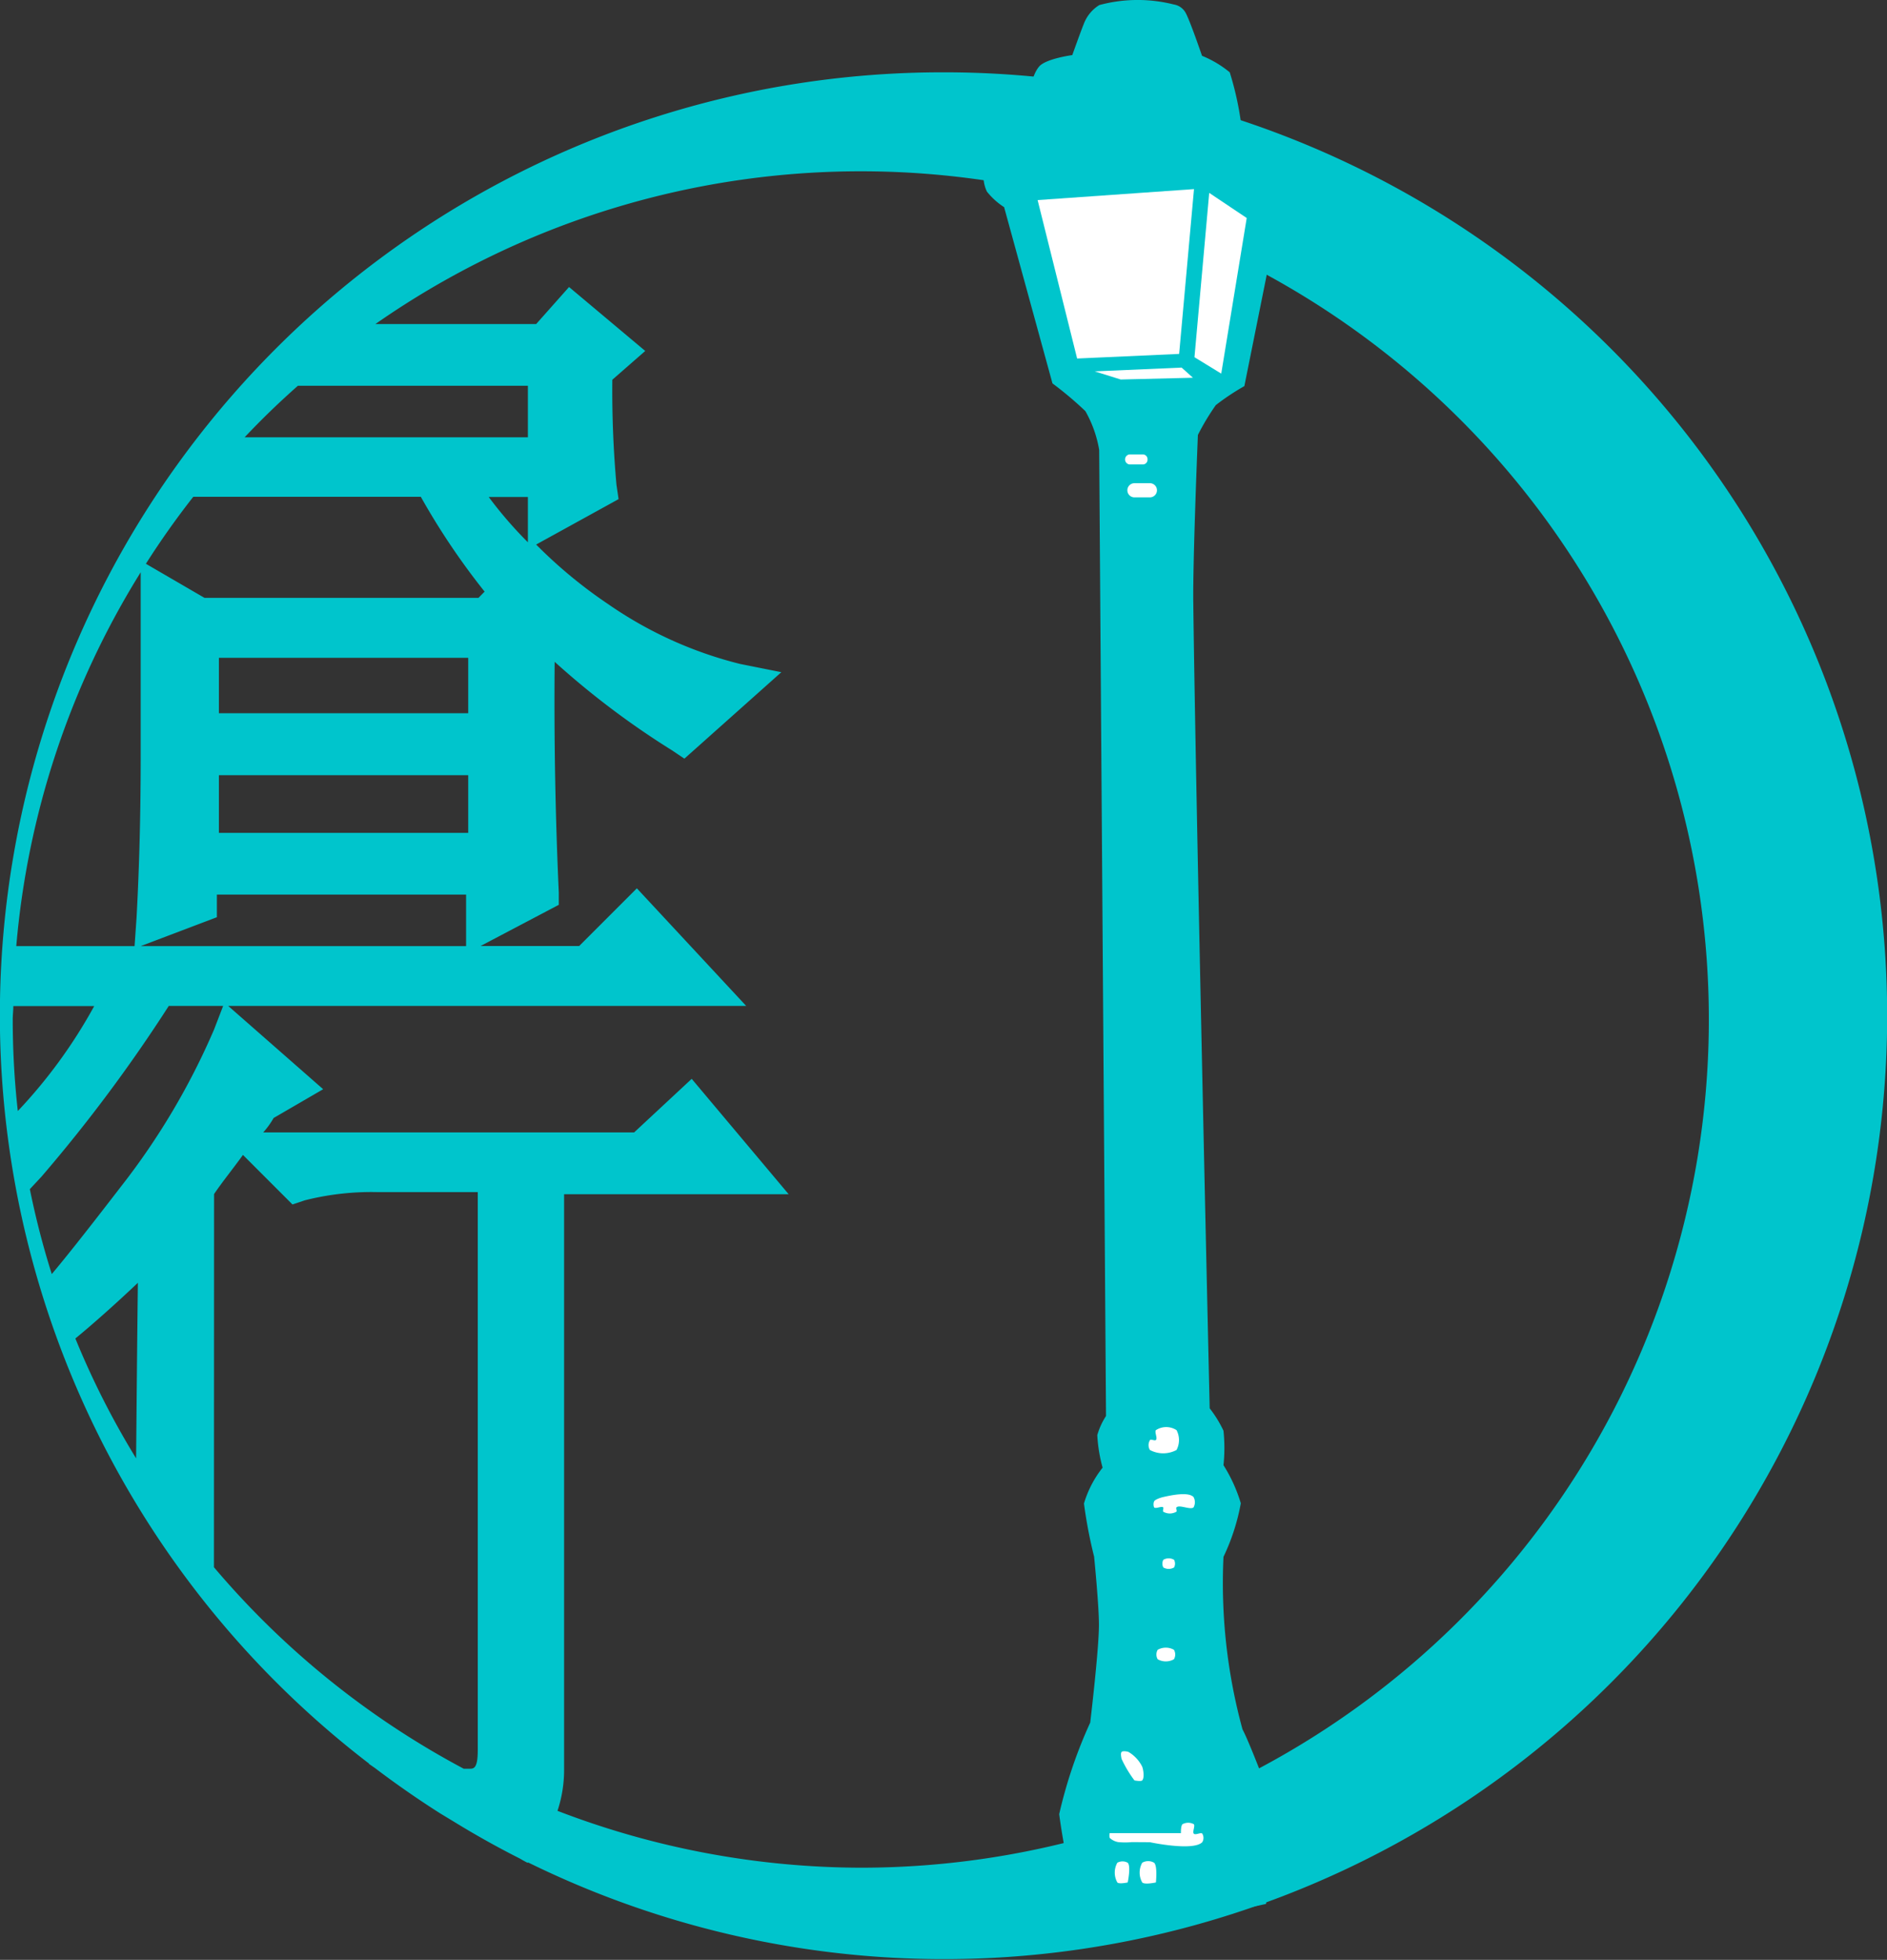 <svg xmlns="http://www.w3.org/2000/svg" viewBox="0 0 16 16.613"><rect x="0" y="0" width="16" height="16.613" fill="#333333" stroke="none"/><path d="M10.536 14.662a4.7 4.7 0 0 1-.162-1.465 1.8 1.8 0 0 0 .147-.454 1.3 1.3 0 0 0-.147-.323 1.4 1.4 0 0 0 0-.292 1 1 0 0 0-.117-.19s-.118-5.118-.139-6.827c-.005-.355.039-1.424.039-1.424a2 2 0 0 1 .152-.253 2 2 0 0 1 .242-.161l.351-1.746-.367-.378a2.6 2.6 0 0 0-.108-.536.9.9 0 0 0-.235-.14s-.106-.31-.141-.368a.14.14 0 0 0-.098-.067 1.25 1.25 0 0 0-.632.005.32.32 0 0 0-.133.164c-.02.047-.096.26-.096.26s-.224.03-.281.097c-.11.13-.087.46-.185.6-.052.073-.224.16-.271.235a.3.3 0 0 0 .013.225.6.6 0 0 0 .146.132l.41 1.494a3 3 0 0 1 .279.235 1 1 0 0 1 .117.329l.058 8.189a.6.6 0 0 0-.074.162 1.3 1.3 0 0 0 .045.276.9.9 0 0 0-.158.304 4 4 0 0 0 .086.45s.04.4.041.572c.001.209-.074.835-.074.835a4 4 0 0 0-.263.776 5.2 5.2 0 0 0 .264 1.084l1.49-.323.068-.818c0 .001-.204-.545-.267-.66" style="fill:#00c5cc"/><path d="M8.001.613a7.993 7.993 0 0 0-4.87 14.338h-.004l.052.036q.269.204.554.385l.124.075q.269.165.55.307.034.02.067.037l.003-.004A7.997 7.997 0 1 0 8 .613M2.526 3.27h1.95v.437H2.074q.216-.229.452-.437m1.95.943v.384a3.5 3.5 0 0 1-.332-.384ZM.138 8.02a7.14 7.14 0 0 1 1.055-3.169v1.545c0 .593-.017 1.048-.035 1.38l-.017.244Zm1.055 0 .646-.245v-.192h2.113v.437Zm.663-.96v-.489H3.97v.489Zm0-1.014v-.47H3.97v.47Zm-.122-.978-.497-.289q.187-.294.402-.568h1.929a6 6 0 0 0 .541.804l-.052.053ZM.108 8.64c0-.038.005-.075.005-.112h.686a4.3 4.3 0 0 1-.648.89 7 7 0 0 1-.043-.778m.145 1.44.098-.105a13 13 0 0 0 1.08-1.448h.461l-.077.2a6 6 0 0 1-.786 1.327c-.206.267-.422.546-.59.746a7 7 0 0 1-.186-.72m.901 2.282a7 7 0 0 1-.515-1.016c.151-.124.34-.292.53-.472-.007.588-.011 1.067-.015 1.488m2.897 2.474c0 .157-.035.157-.07.157h-.049a7.2 7.2 0 0 1-2.118-1.708l.001-3.163c.07-.104.157-.21.245-.332l.42.42.104-.035a2.3 2.3 0 0 1 .611-.07h.856Zm3.25.996a7.2 7.2 0 0 1-2.574-.482 1.1 1.1 0 0 0 .056-.355v-4.872h1.904l-.822-.978-.488.454H2.232a.7.7 0 0 0 .088-.122l.42-.244-.805-.706h4.392L5.4 7.53l-.489.489h-.836l.663-.349v-.104a36 36 0 0 1-.035-1.956 7 7 0 0 0 .996.751l.104.07.822-.733-.35-.07a3.4 3.4 0 0 1-1.117-.506 4 4 0 0 1-.612-.506l.699-.385-.018-.122a9 9 0 0 1-.035-.89l.279-.244-.646-.542-.279.314H3.183a7.19 7.19 0 1 1 4.116 13.085Z" style="fill:#00c5cc"/><path d="m9.998 3-.865.039-.335-1.343 1.326-.093Zm.357.167.216-1.319-.318-.213-.125 1.393Zm-.336-.051.096.086-.612.015-.221-.069Zm-.289.778a.04.04 0 0 0-.042-.042h-.112a.043.043 0 0 0 0 .085h.112a.04.04 0 0 0 .042-.043m.08.262a.06.06 0 0 0-.06-.06h-.131a.06.06 0 1 0 0 .12h.131a.06.06 0 0 0 .06-.06m-.059 8.05c.01-.008.041.01.05 0 .016-.014-.013-.066 0-.083a.16.16 0 0 1 .175 0 .18.18 0 0 1 0 .168.24.24 0 0 1-.226 0 .08.08 0 0 1 .002-.085Zm.035.52c.011-.017.056-.031.077-.036.062-.014.213-.047.257 0a.09.09 0 0 1 0 .088c-.028.023-.12-.026-.145 0-.006.006.006.03 0 .036a.11.11 0 0 1-.112 0c-.006-.006.005-.03 0-.036-.013-.014-.062.014-.077 0a.07.07 0 0 1 0-.052m.078.561a.09.09 0 0 0 .091 0 .07.07 0 0 0 0-.065.09.09 0 0 0-.091 0 .07.07 0 0 0 0 .065m-.048.778a.14.14 0 0 0 .138 0 .08.08 0 0 0 0-.08.14.14 0 0 0-.138 0 .08.08 0 0 0 0 .08m-.306.845c-.003-.014-.01-.048 0-.059s.046-.005.059 0a.3.3 0 0 1 .116.125c.01.027.02.094 0 .116-.012.011-.066 0-.066 0a1 1 0 0 1-.109-.182m.088.705a.6.6 0 0 1-.116 0 .14.14 0 0 1-.073-.036.1.1 0 0 1 0-.04h.604s-.002-.063.014-.076a.1.1 0 0 1 .095 0c.014.014-.013.064 0 .08s.06-.013.072 0a.07.07 0 0 1 0 .073c-.078.078-.444 0-.444 0Zm-.036.175a.09.09 0 0 0-.088 0 .17.17 0 0 0 0 .167c.016.016.088 0 .088 0s.029-.138 0-.167m.123 0a.1.1 0 0 1 .101 0c.03.028.015.167.015.167s-.095.021-.116 0a.17.17 0 0 1 0-.167" style="fill:#fff"/></svg>